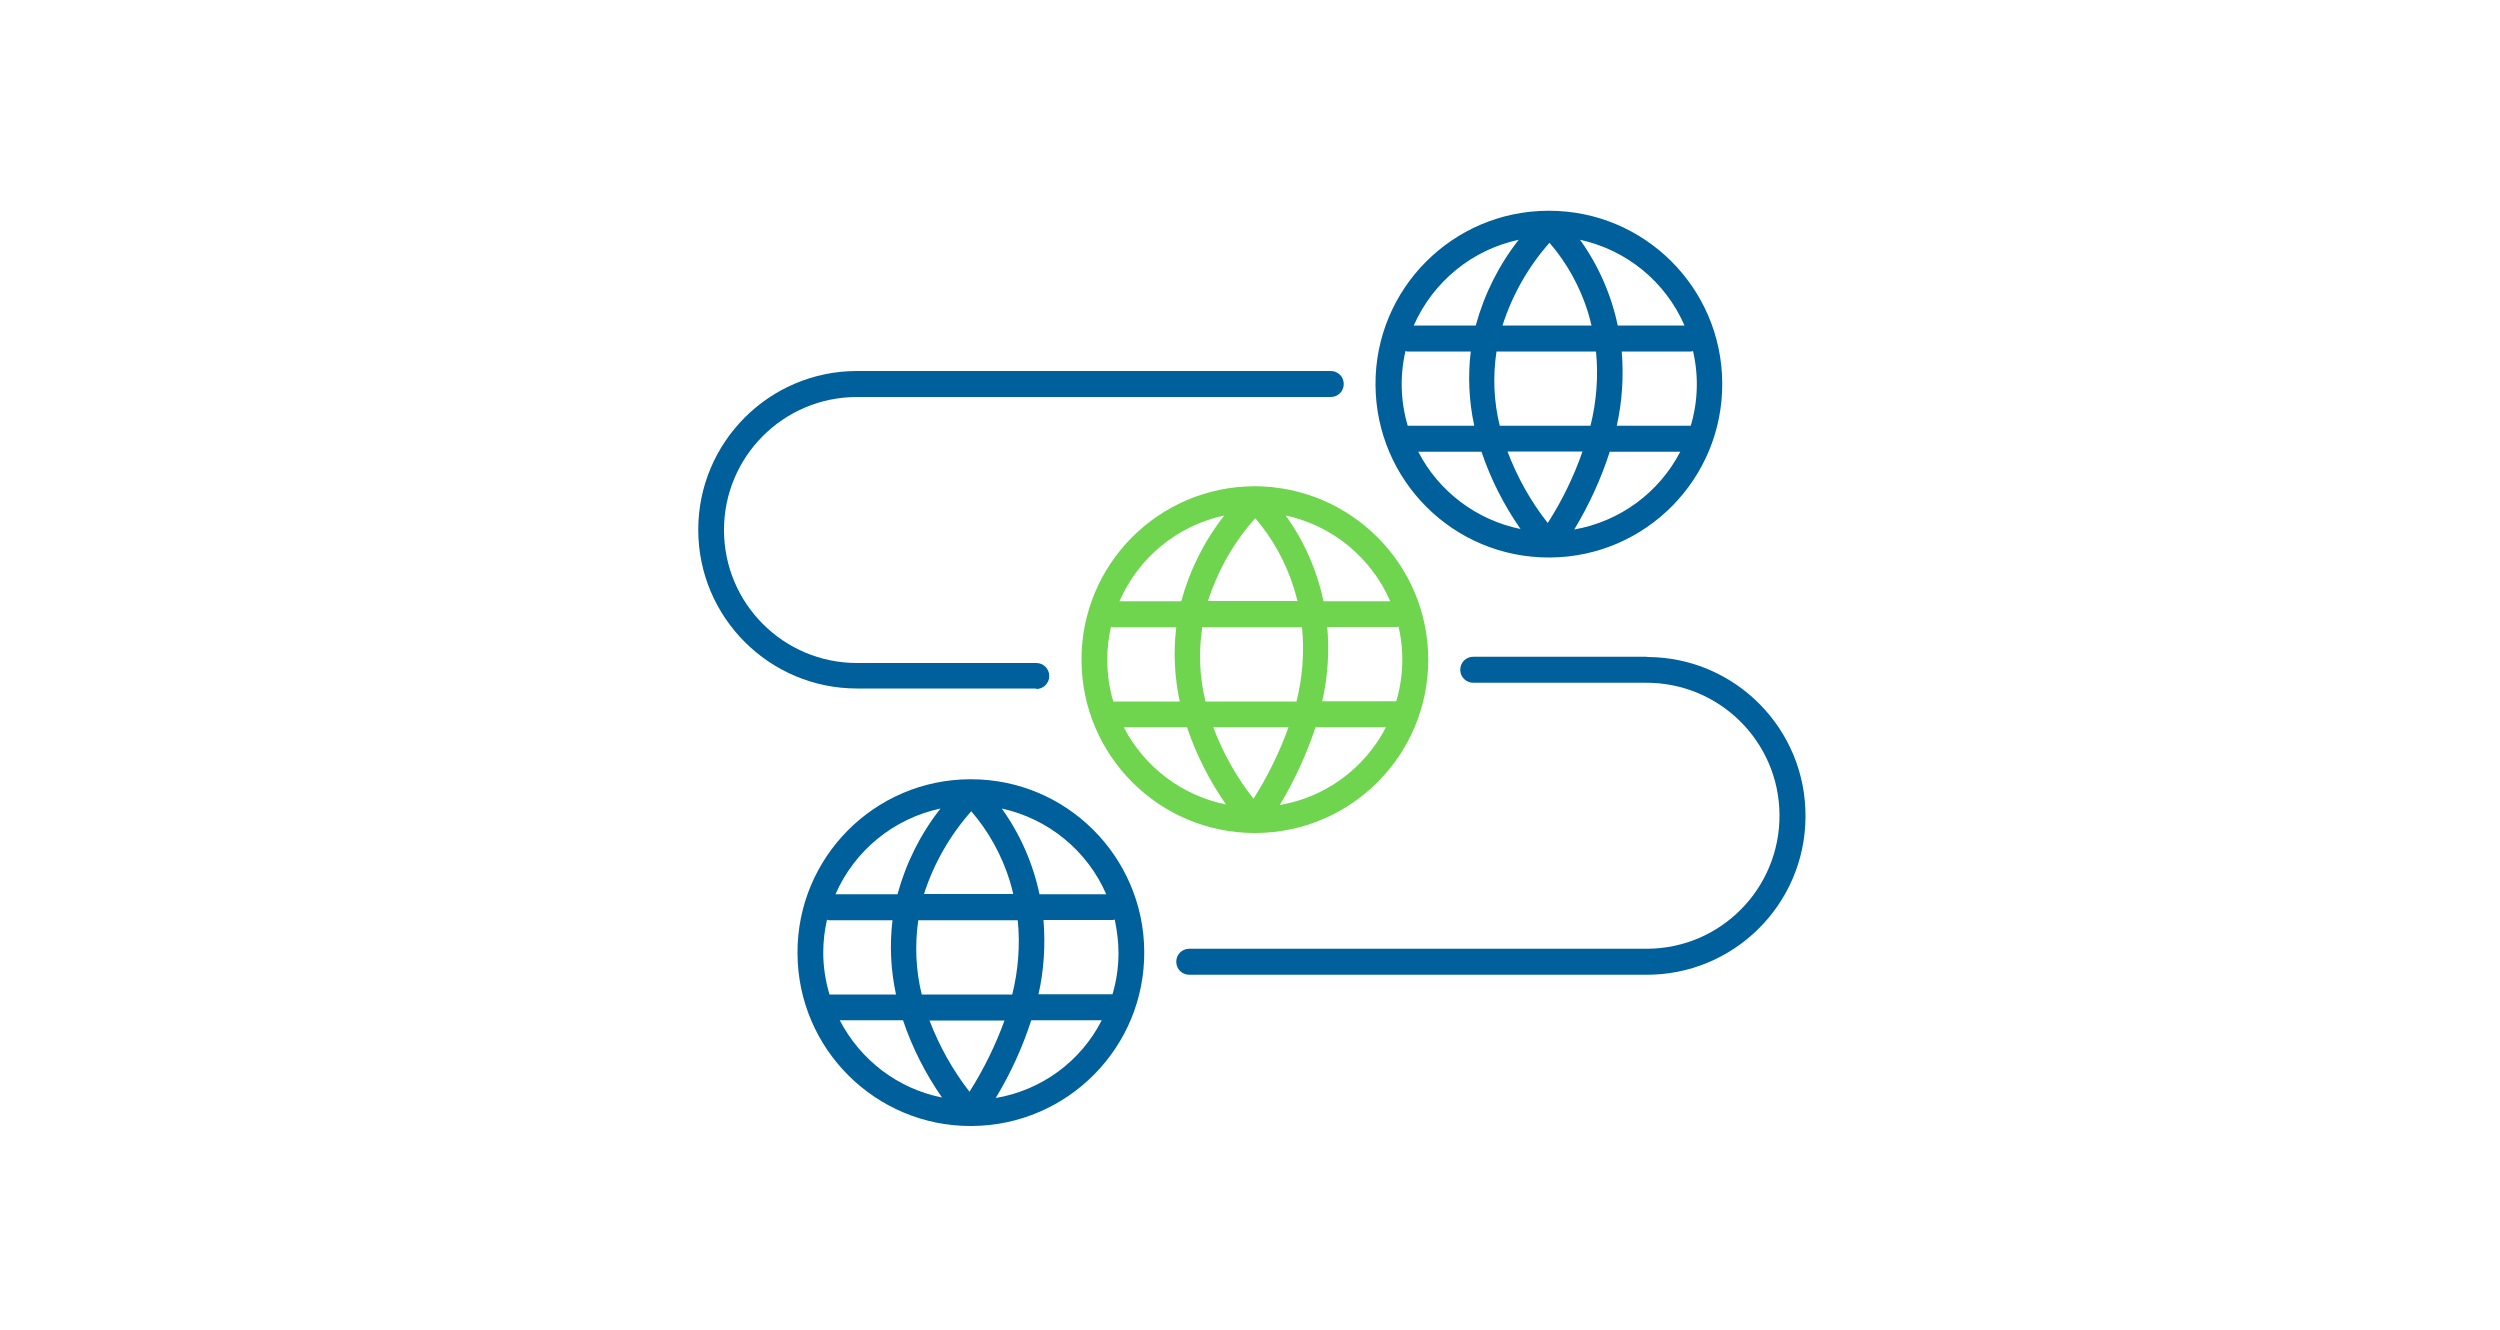 <?xml version="1.0" encoding="utf-8"?>
<!-- Generator: Adobe Illustrator 24.3.0, SVG Export Plug-In . SVG Version: 6.00 Build 0)  -->
<svg version="1.1" id="Layer_1" xmlns="http://www.w3.org/2000/svg" xmlns:xlink="http://www.w3.org/1999/xlink" x="0px" y="0px"
	 viewBox="0 0 1000 532" style="enable-background:new 0 0 1000 532;" xml:space="preserve">
<style type="text/css">
	.st0{fill:#00609C;}
	.st1{fill:#6FD44E;}
</style>
<g id="Outlines">
	<path class="st0" d="M658.2,262.7h-68.9c-2.9,0-5.2,2.3-5.2,5.2c0,2.9,2.3,5.2,5.2,5.2h68.9c29.4-0.2,53.4,23.4,53.6,52.8
		c0.2,29.4-23.4,53.4-52.8,53.6c-0.3,0-0.6,0-0.8,0H475.7c-2.9,0-5.2,2.3-5.2,5.2c0,2.9,2.3,5.2,5.2,5.2h182.5
		c35.1,0.3,63.8-28,64-63.1c0.3-35.1-28-63.8-63.1-64C658.8,262.7,658.5,262.7,658.2,262.7L658.2,262.7z"/>
	<path class="st0" d="M414.5,275.6c2.9,0,5.2-2.3,5.2-5.2s-2.3-5.2-5.2-5.2h-71.7c-29.4,0-53.2-23.8-53.2-53.2
		c0-29.4,23.8-53.2,53.2-53.2h189.5c2.9,0,5.2-2.3,5.2-5.2c0-2.9-2.3-5.2-5.2-5.2H342.8c-35.1,0-63.5,28.5-63.5,63.5
		c0,35.1,28.5,63.5,63.5,63.5H414.5z"/>
	<path class="st0" d="M388.4,311.7c-0.1,0-0.2,0-0.2,0l-0.1,0c-38.3,0.1-69.3,31.3-69.1,69.6c0.1,38.2,31.2,69.2,69.4,69.1
		c0.1,0,0.3,0,0.4,0l0,0c38.3-0.3,69.2-31.5,68.9-69.9C457.4,342.5,426.5,311.7,388.4,311.7L388.4,311.7z M442.5,357.7h-26.7
		c-2.6-12.3-7.7-24-15.1-34.3C419.3,327.5,434.9,340.2,442.5,357.7L442.5,357.7z M447.4,381.1c0,5.6-0.8,11.2-2.4,16.6h-29.6
		c2.2-9.7,2.8-19.8,2-29.7h27.7c0.3,0,0.5-0.1,0.8-0.2C446.8,372.2,447.4,376.7,447.4,381.1L447.4,381.1z M387.8,436.7
		c-6.7-8.6-12.1-18.3-16-28.5h30C398.2,418.1,393.5,427.7,387.8,436.7L387.8,436.7z M368.7,397.8c-2.4-9.7-2.8-19.8-1.4-29.7h39.8
		c1,10,0.2,20-2.2,29.7H368.7z M329.3,381.1c0-4.5,0.5-8.9,1.5-13.2c0.3,0.1,0.5,0.1,0.8,0.2H357c-1.2,9.9-0.7,20,1.4,29.7h-26.6
		C330.2,392.4,329.3,386.8,329.3,381.1L329.3,381.1z M388.5,324.5c7,8.1,12.2,17.6,15.4,27.8c0.5,1.8,1,3.5,1.4,5.3h-35.7
		C373.5,345.4,380,334.1,388.5,324.5z M376.2,323.4c-8,10.2-13.8,21.8-17.2,34.3h-24.8C341.8,340.2,357.5,327.4,376.2,323.4
		L376.2,323.4z M335.9,408.1h25.3c3.7,11,9,21.4,15.6,30.9C359.2,435.5,344.2,424.1,335.9,408.1z M398.3,439.2
		c5.9-9.8,10.7-20.2,14.2-31.1h28.2C432.3,424.6,416.6,436.1,398.3,439.2L398.3,439.2z"/>
	<path class="st0" d="M619.7,223c0.1,0,0.3,0,0.4,0l0,0c38.3-0.3,69.1-31.6,68.8-69.9c-0.3-38.1-31.2-68.8-69.3-68.8
		c-0.1,0-0.2,0-0.2,0l-0.1,0c-38.3,0.1-69.3,31.3-69.1,69.6C550.4,192.2,581.4,223.1,619.7,223L619.7,223z M567.3,180.7h25.3
		c3.7,11,9,21.4,15.6,30.9C590.6,208,575.5,196.6,567.3,180.7z M563,140.6h25.3c-1.2,9.9-0.7,20,1.4,29.7h-26.6
		c-2.9-9.7-3.2-20-0.9-29.9C562.5,140.5,562.7,140.6,563,140.6z M619.8,97.1c7,8.1,12.2,17.6,15.4,27.8c0.5,1.8,1,3.5,1.4,5.3H601
		C604.9,118,611.3,106.7,619.8,97.1L619.8,97.1z M638.4,140.6c1,10,0.2,20-2.2,29.7h-36.3c-2.4-9.7-2.8-19.8-1.3-29.7H638.4z
		 M677.2,140.4c2.3,9.9,2,20.2-0.9,29.9h-29.6c2.2-9.7,2.8-19.8,2-29.7h27.7C676.6,140.6,676.9,140.5,677.2,140.4L677.2,140.4z
		 M619.1,209.2c-6.8-8.6-12.2-18.3-16.1-28.6h30C629.5,190.7,624.8,200.3,619.1,209.2L619.1,209.2z M629.7,211.8
		c5.9-9.8,10.7-20.2,14.2-31.1h28.2C663.6,197.1,647.9,208.6,629.7,211.8L629.7,211.8z M673.8,130.2h-26.7
		c-2.6-12.3-7.7-24-15.1-34.3C650.7,100,666.2,112.7,673.8,130.2z M607.5,95.9c-8,10.2-13.8,21.8-17.2,34.3h-24.8
		C573.2,112.7,588.8,99.9,607.5,95.9L607.5,95.9z"/>
	<path class="st1" d="M571.3,263.9c0-38.3-31.1-69.3-69.4-69.4c-0.1,0-0.2,0-0.2,0l-0.1,0c-38.3,0.2-69.2,31.4-69,69.7
		c0.2,38.2,31.2,69,69.3,69c0.1,0,0.3,0,0.4,0l0,0C540.5,333,571.3,302,571.3,263.9z M530.9,250.8h27.7c0.3,0,0.5-0.1,0.8-0.2
		c2.3,9.9,2,20.2-0.9,29.9h-29.6C531.1,270.8,531.8,260.8,530.9,250.8L530.9,250.8z M556.1,240.5h-26.7c-2.6-12.3-7.7-24-15.1-34.3
		C532.9,210.2,548.5,223,556.1,240.5L556.1,240.5z M501.4,319.5c-6.8-8.6-12.2-18.3-16.1-28.6h30.1
		C511.8,300.9,507.1,310.5,501.4,319.5z M482.2,280.6c-2.4-9.7-2.8-19.8-1.3-29.7h39.9c1,10,0.2,20-2.2,29.7H482.2z M502.1,207.3
		c7,8.1,12.2,17.6,15.4,27.8c0.6,1.8,1,3.5,1.5,5.3h-35.8C487.1,228.2,493.5,216.9,502.1,207.3z M489.7,206.2
		c-8,10.2-13.8,21.8-17.2,34.3h-24.7C455.4,223,471,210.2,489.7,206.2z M442.9,263.9c0-4.5,0.5-8.9,1.5-13.2
		c0.3,0.1,0.5,0.1,0.8,0.2h25.3c-1.2,9.9-0.7,20,1.4,29.7h-26.6C443.7,275.2,442.9,269.5,442.9,263.9z M449.5,290.9h25.3
		c3.7,11,9,21.4,15.6,30.9C472.8,318.2,457.8,306.9,449.5,290.9L449.5,290.9z M511.9,322c5.9-9.8,10.7-20.2,14.3-31.1h28.2
		C545.8,307.4,530.2,318.9,511.9,322z"/>
</g>
</svg>
